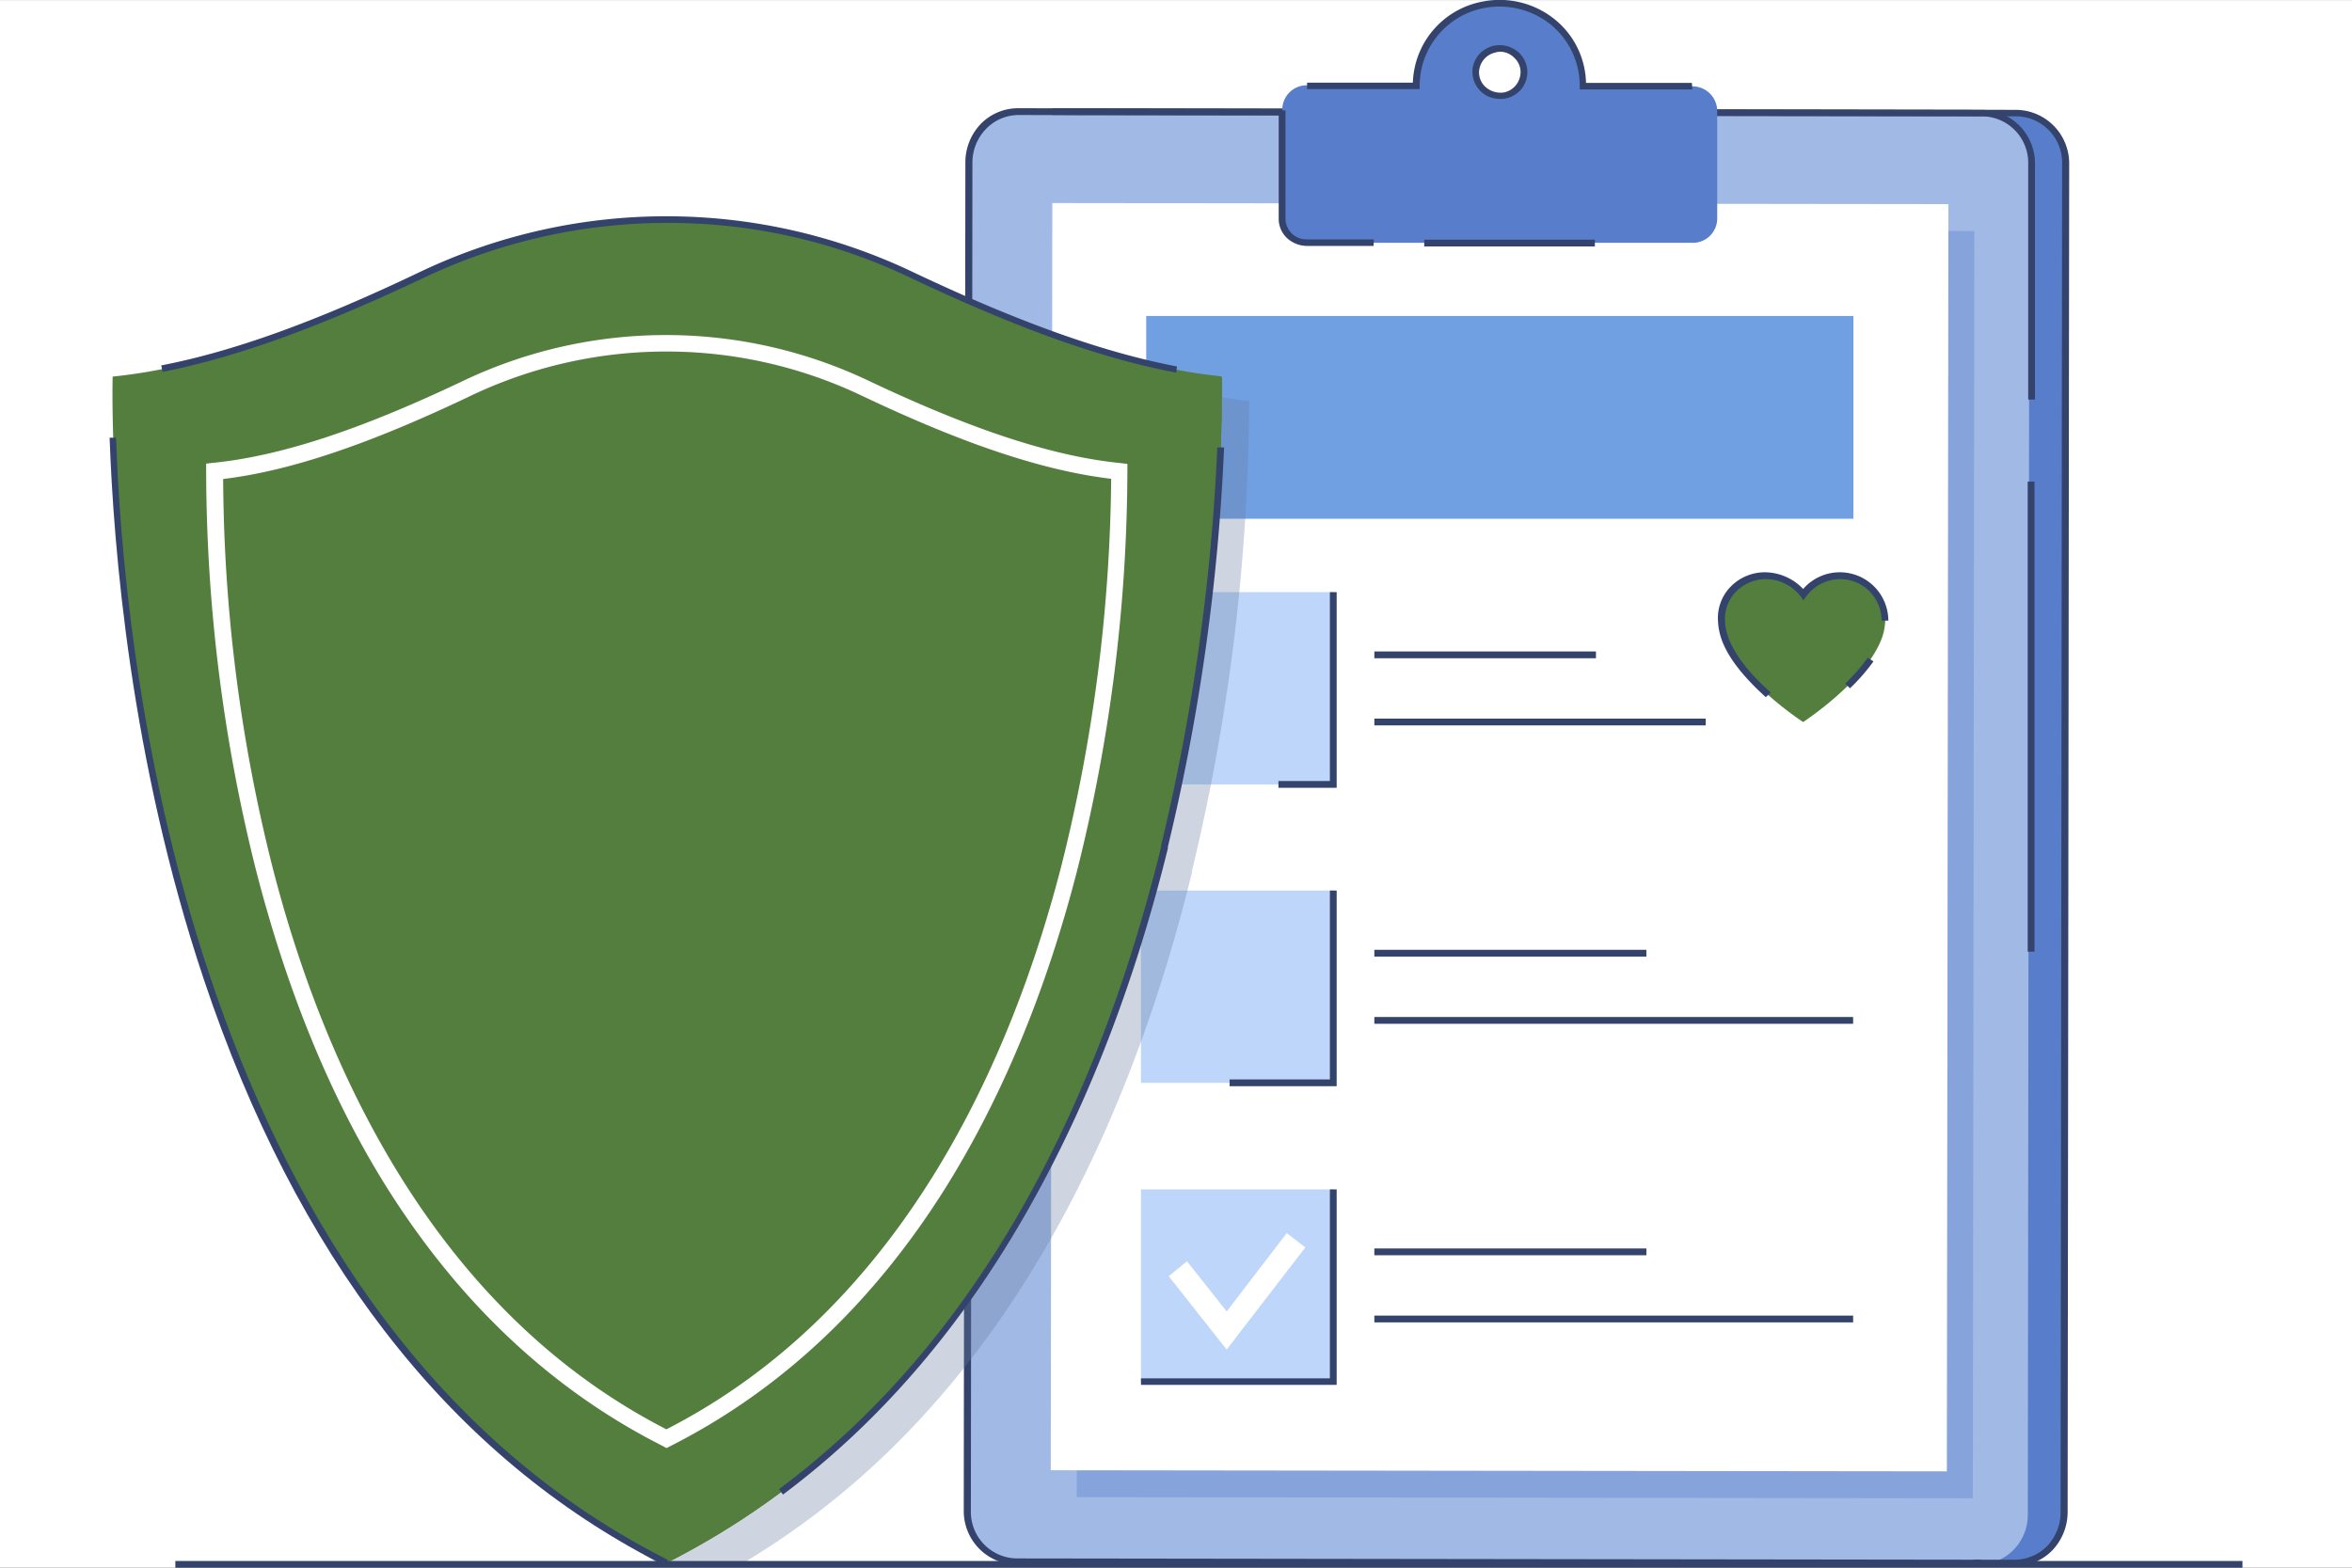 <svg xmlns="http://www.w3.org/2000/svg" viewBox="0 0 363.92 242.62">
  <rect x="0" y="0" width="363.92" height="242.62" fill="#333333" stroke="none"/>
  <defs>
    <style>
      .cls-1, .cls-2 {
        fill: #fff;
      }

      .cls-2 {
        fill-opacity: 0;
      }

      .cls-3 {
        fill: #587dcb;
      }

      .cls-4 {
        fill: #a1b9e5;
      }

      .cls-5 {
        fill: #34436c;
      }

      .cls-6 {
        opacity: 0.36;
      }

      .cls-7 {
        fill: #71a0e2;
      }

      .cls-8 {
        fill: #bdd6f9;
      }

      .cls-9 {
        opacity: 0.32;
      }

      .cls-10 {
        fill: #647aa0;
      }

      .cls-11 {
        fill: #547e3d;
      }
    </style>
  </defs>
  <g id="Layer_2" data-name="Layer 2">
    <g id="Layer_1-2" data-name="Layer 1">
      <g>
        <g id="Layer_2-2" data-name="Layer 2">
          <rect class="cls-1" y="0.01" width="363.92" height="242.61"/>
          <rect class="cls-2" y="0.01" width="363.92" height="242.61"/>
        </g>
        <g id="Layer_1-3" data-name="Layer 1">
          <g>
            <path class="cls-3" d="M311.23,242.14,163,241.94a7.8,7.8,0,0,1-7.76-7.77l.28-209.49a7.79,7.79,0,0,1,7.77-7.76l148.27.2a7.79,7.79,0,0,1,7.77,7.76L319,234.42A7.72,7.72,0,0,1,311.23,242.14Z"/>
            <path class="cls-4" d="M306,242.14l-148.27-.2a7.8,7.8,0,0,1-7.77-7.77l.25-209.49A7.78,7.78,0,0,1,158,16.92l148.28.2A7.79,7.79,0,0,1,314,24.88l-.24,209.54A7.68,7.68,0,0,1,306,242.14Z"/>
            <path class="cls-5" d="M307.75,242.38h-2.34v-1h6.3a7.08,7.08,0,0,0,5.06-2.14,7.55,7.55,0,0,0,2.06-5.22l.24-208.64A7.19,7.19,0,0,0,312,18L162.83,17.8V16.75L312,17a8.29,8.29,0,0,1,8.16,8.37L319.92,234a8.6,8.6,0,0,1-2.38,5.94,8.08,8.08,0,0,1-5.79,2.43h0S309.65,242.38,307.75,242.38Z"/>
            <g>
              <path class="cls-5" d="M306.46,242.38l-149.17-.24a8.29,8.29,0,0,1-8.17-8.37l.25-208.65a8.61,8.61,0,0,1,2.38-5.94,8.07,8.07,0,0,1,5.78-2.43h0L306.7,17a8.29,8.29,0,0,1,8.17,8.37l0,36.47h-1.05l0-36.47A7.2,7.2,0,0,0,306.7,18L157.58,17.8A7,7,0,0,0,152.52,20a7.5,7.5,0,0,0-2.06,5.21l-.24,208.65a7.2,7.2,0,0,0,7.11,7.32l149.17.2v1Z"/>
              <rect class="cls-5" x="313.74" y="74.54" width="1.05" height="72.74"/>
            </g>
            <g class="cls-6">
              <rect class="cls-3" x="137.99" y="64.41" width="196.11" height="138.65" transform="translate(102.02 369.61) rotate(-89.93)"/>
            </g>
            <rect class="cls-1" x="133.99" y="60.24" width="196.11" height="138.65" transform="translate(102.18 361.45) rotate(-89.93)"/>
            <rect class="cls-7" x="177.35" y="48.9" width="109.42" height="31.38"/>
            <rect class="cls-8" x="176.54" y="91.64" width="29.76" height="29.76"/>
            <rect class="cls-8" x="176.54" y="137.82" width="29.76" height="29.76"/>
            <rect class="cls-8" x="176.54" y="184.07" width="29.76" height="29.76"/>
            <polygon class="cls-5" points="206.82 121.92 197.81 121.92 197.81 120.87 205.77 120.87 205.77 91.64 206.82 91.64 206.82 121.92"/>
            <polygon class="cls-5" points="206.82 168.1 190.25 168.1 190.25 167.05 205.77 167.05 205.77 137.82 206.82 137.82 206.82 168.1"/>
            <polygon class="cls-5" points="206.82 214.32 176.54 214.32 176.54 213.31 205.77 213.31 205.77 184.07 206.82 184.07 206.82 214.32"/>
            <g>
              <rect class="cls-5" x="212.65" y="100.82" width="34.29" height="1.05"/>
              <rect class="cls-5" x="212.65" y="111.21" width="51.27" height="1.05"/>
            </g>
            <g>
              <rect class="cls-5" x="212.65" y="146.99" width="42.09" height="1.05"/>
              <rect class="cls-5" x="212.65" y="157.39" width="74.08" height="1.05"/>
            </g>
            <g>
              <rect class="cls-5" x="212.65" y="193.21" width="42.09" height="1.05"/>
              <rect class="cls-5" x="212.65" y="203.6" width="74.08" height="1.05"/>
            </g>
            <polygon class="cls-1" points="189.8 208.86 180.83 197.5 183.66 195.19 189.8 202.96 199.1 190.83 201.97 193.05 189.8 208.86"/>
            <g class="cls-9">
              <path class="cls-10" d="M184.46,134.66c0,.12,0,.16,0,.24-8.57,35-25.43,74.65-58.55,99.64a128.43,128.43,0,0,1-11.32,7.6H102.26C20.06,193.9,23.69,61.92,23.69,61.92c14.4-1.46,30.53-7.6,47.31-15.65a86.06,86.06,0,0,1,74.65,0c16.9,8.13,33.19,14.31,47.63,15.77A315,315,0,0,1,184.46,134.66Z"/>
            </g>
            <g>
              <g>
                <path class="cls-11" d="M180.26,131c0,.12,0,.16,0,.25-8.69,35-25.8,74.64-59.36,99.63a122.9,122.9,0,0,1-17.75,11c-.77-.37-1.5-.77-2.31-1.22C13.55,194.34,17.43,58.28,17.43,58.28,32,56.82,48.32,50.68,65.34,42.63a88,88,0,0,1,75.54,0c17.14,8.13,33.6,14.32,48.19,15.77A305.05,305.05,0,0,1,180.26,131Z"/>
                <path class="cls-11" d="M180.26,131c0,.12,0,.16,0,.25-8.9,34.89-26.12,74.15-59.36,99.63a122.9,122.9,0,0,1-17.75,11c-.77-.37-1.5-.77-2.31-1.22C110.47,220.83,169,93.58,104.08,34a87.44,87.44,0,0,1,36.76,8.49C158,50.6,174.44,56.78,189,58.24,189.07,58.2,190,91.64,180.26,131Z"/>
                <path class="cls-1" d="M103.11,224.1l-.57-.32C85.64,215.25,71.45,202,60.25,184.4c-8.9-14-15.85-30.94-20.74-50.14A255,255,0,0,1,31.9,72.88l0-1.13,1.14-.13c10.35-1.05,22.6-5.05,38.65-12.69a73,73,0,0,1,62.72,0c16.13,7.64,28.5,11.68,38.9,12.73l1.13.13,0,1.13a256.41,256.41,0,0,1-7.68,61.42c-4.9,19.2-11.93,36-20.87,50.14-11.2,17.63-25.43,30.89-42.29,39.38Zm-68.58-150a250,250,0,0,0,7.52,59.64c7.48,29.48,24.18,68.54,61.06,87.46,36.88-18.88,53.62-57.94,61.18-87.46a254.66,254.66,0,0,0,7.64-59.64c-10.47-1.25-22.77-5.34-38.58-12.86a70.29,70.29,0,0,0-60.49,0C57.13,68.75,44.92,72.88,34.53,74.13Z"/>
              </g>
              <g>
                <path class="cls-5" d="M102.87,242.3c-.85-.4-1.62-.85-2.31-1.21-31.5-16.7-54.71-46.79-69-89.45-11.44-34.12-14-67.24-14.6-83.9l1,0c1,30.65,9.87,133.6,83.06,172.46l2.3,1.21Z"/>
                <path class="cls-5" d="M121.14,231.3l-.6-.85c28.1-20.9,48-54.34,59.11-99.35a.59.59,0,0,0,0-.24,322.93,322.93,0,0,0,8.7-61.62l1.05,0a321.22,321.22,0,0,1-8.7,61.82,1.4,1.4,0,0,1,0,.25c-4.93,20-11.8,38.05-20.38,53.65C149.77,204.25,136.59,219.78,121.14,231.3Z"/>
                <path class="cls-5" d="M182,57.67c-11.57-2.18-24.67-6.87-41.29-14.76a86.46,86.46,0,0,0-36.55-8.41A87.86,87.86,0,0,0,65.55,43c-16.22,7.68-29.08,12.33-40.4,14.55l-.2-1c11.24-2.18,24-6.79,40.15-14.52a88.62,88.62,0,0,1,76,0c16.54,7.85,29.6,12.5,41,14.68Z"/>
              </g>
            </g>
            <g>
              <g>
                <path class="cls-3" d="M245,13.32V13.2a12.9,12.9,0,0,0-25.8,0v0h-16.9A3.77,3.77,0,0,0,198.41,17V33.78a3.83,3.83,0,0,0,3.85,3.8l59.6,0a3.77,3.77,0,0,0,3.84-3.76V17.16a3.83,3.83,0,0,0-3.84-3.8Zm-12.09,1.37a3.7,3.7,0,0,1-4.49-4.37,3.66,3.66,0,0,1,2.75-2.7,3.71,3.71,0,0,1,4.49,4.4A3.52,3.52,0,0,1,232.87,14.69Z"/>
                <path class="cls-5" d="M212.53,38.06H202.18a4.63,4.63,0,0,1-3.08-1.25,4.11,4.11,0,0,1-1.25-3V17.08h1.05V33.82a3.24,3.24,0,0,0,3.32,3.23h10.35ZM232.06,15.3a4.18,4.18,0,0,1-4.13-5.1,4.21,4.21,0,0,1,3.16-3.11,4.41,4.41,0,0,1,4,1.13,4.14,4.14,0,0,1-2.06,7h0A3,3,0,0,1,232.06,15.3Zm0-7.28a2.28,2.28,0,0,0-.73.12,3.21,3.21,0,0,0-2.39,2.35,3,3,0,0,0,.85,2.91,3.49,3.49,0,0,0,3,.89h0a3.21,3.21,0,0,0,2.38-2.35A3,3,0,0,0,234.36,9,3.15,3.15,0,0,0,232.06,8Zm29.8,5.82H244.43v-.6A12.25,12.25,0,0,0,240,3.85a12.68,12.68,0,0,0-10.51-2.58,12.26,12.26,0,0,0-9.83,12v.52l-.52,0h-16.9V12.79h16.37A13.19,13.19,0,0,1,229.31.26a13.59,13.59,0,0,1,11.32,2.79,13,13,0,0,1,4.77,9.78h16.38Z"/>
              </g>
              <rect class="cls-5" x="220.37" y="37.09" width="26.4" height="1.05"/>
            </g>
            <rect class="cls-5" x="27.13" y="241.57" width="319.84" height="1.05"/>
            <g>
              <path class="cls-11" d="M291.7,96a9.1,9.1,0,0,1-.37,2.3C289.19,105.1,279,111.74,279,111.74s-10.23-6.6-12.33-13.43a7.52,7.52,0,0,1-.36-2.3,7,7,0,0,1,6.95-7A6.86,6.86,0,0,1,279,92,7,7,0,0,1,291.7,96Z"/>
              <path class="cls-5" d="M273.22,107.89c-3.76-3.39-6.15-6.55-7-9.42a9.88,9.88,0,0,1-.4-2.42,6.93,6.93,0,0,1,2-5.3,7.39,7.39,0,0,1,5.5-2.18A8.25,8.25,0,0,1,279,91.15a7.51,7.51,0,0,1,13.18,4.9h-1.05a6.42,6.42,0,0,0-6.43-6.43,6.59,6.59,0,0,0-5.25,2.71l-.41.56-.4-.56a6.92,6.92,0,0,0-5.3-2.71,6.53,6.53,0,0,0-4.73,1.94,6,6,0,0,0-1.7,4.53,7.45,7.45,0,0,0,.37,2.14c.84,2.71,3.15,5.78,6.71,8.94Z"/>
              <path class="cls-5" d="M286.24,106.52l-.73-.73a29.27,29.27,0,0,0,3.48-4l.89.56A29.23,29.23,0,0,1,286.24,106.52Z"/>
            </g>
          </g>
        </g>
      </g>
    </g>
  </g>
</svg>
